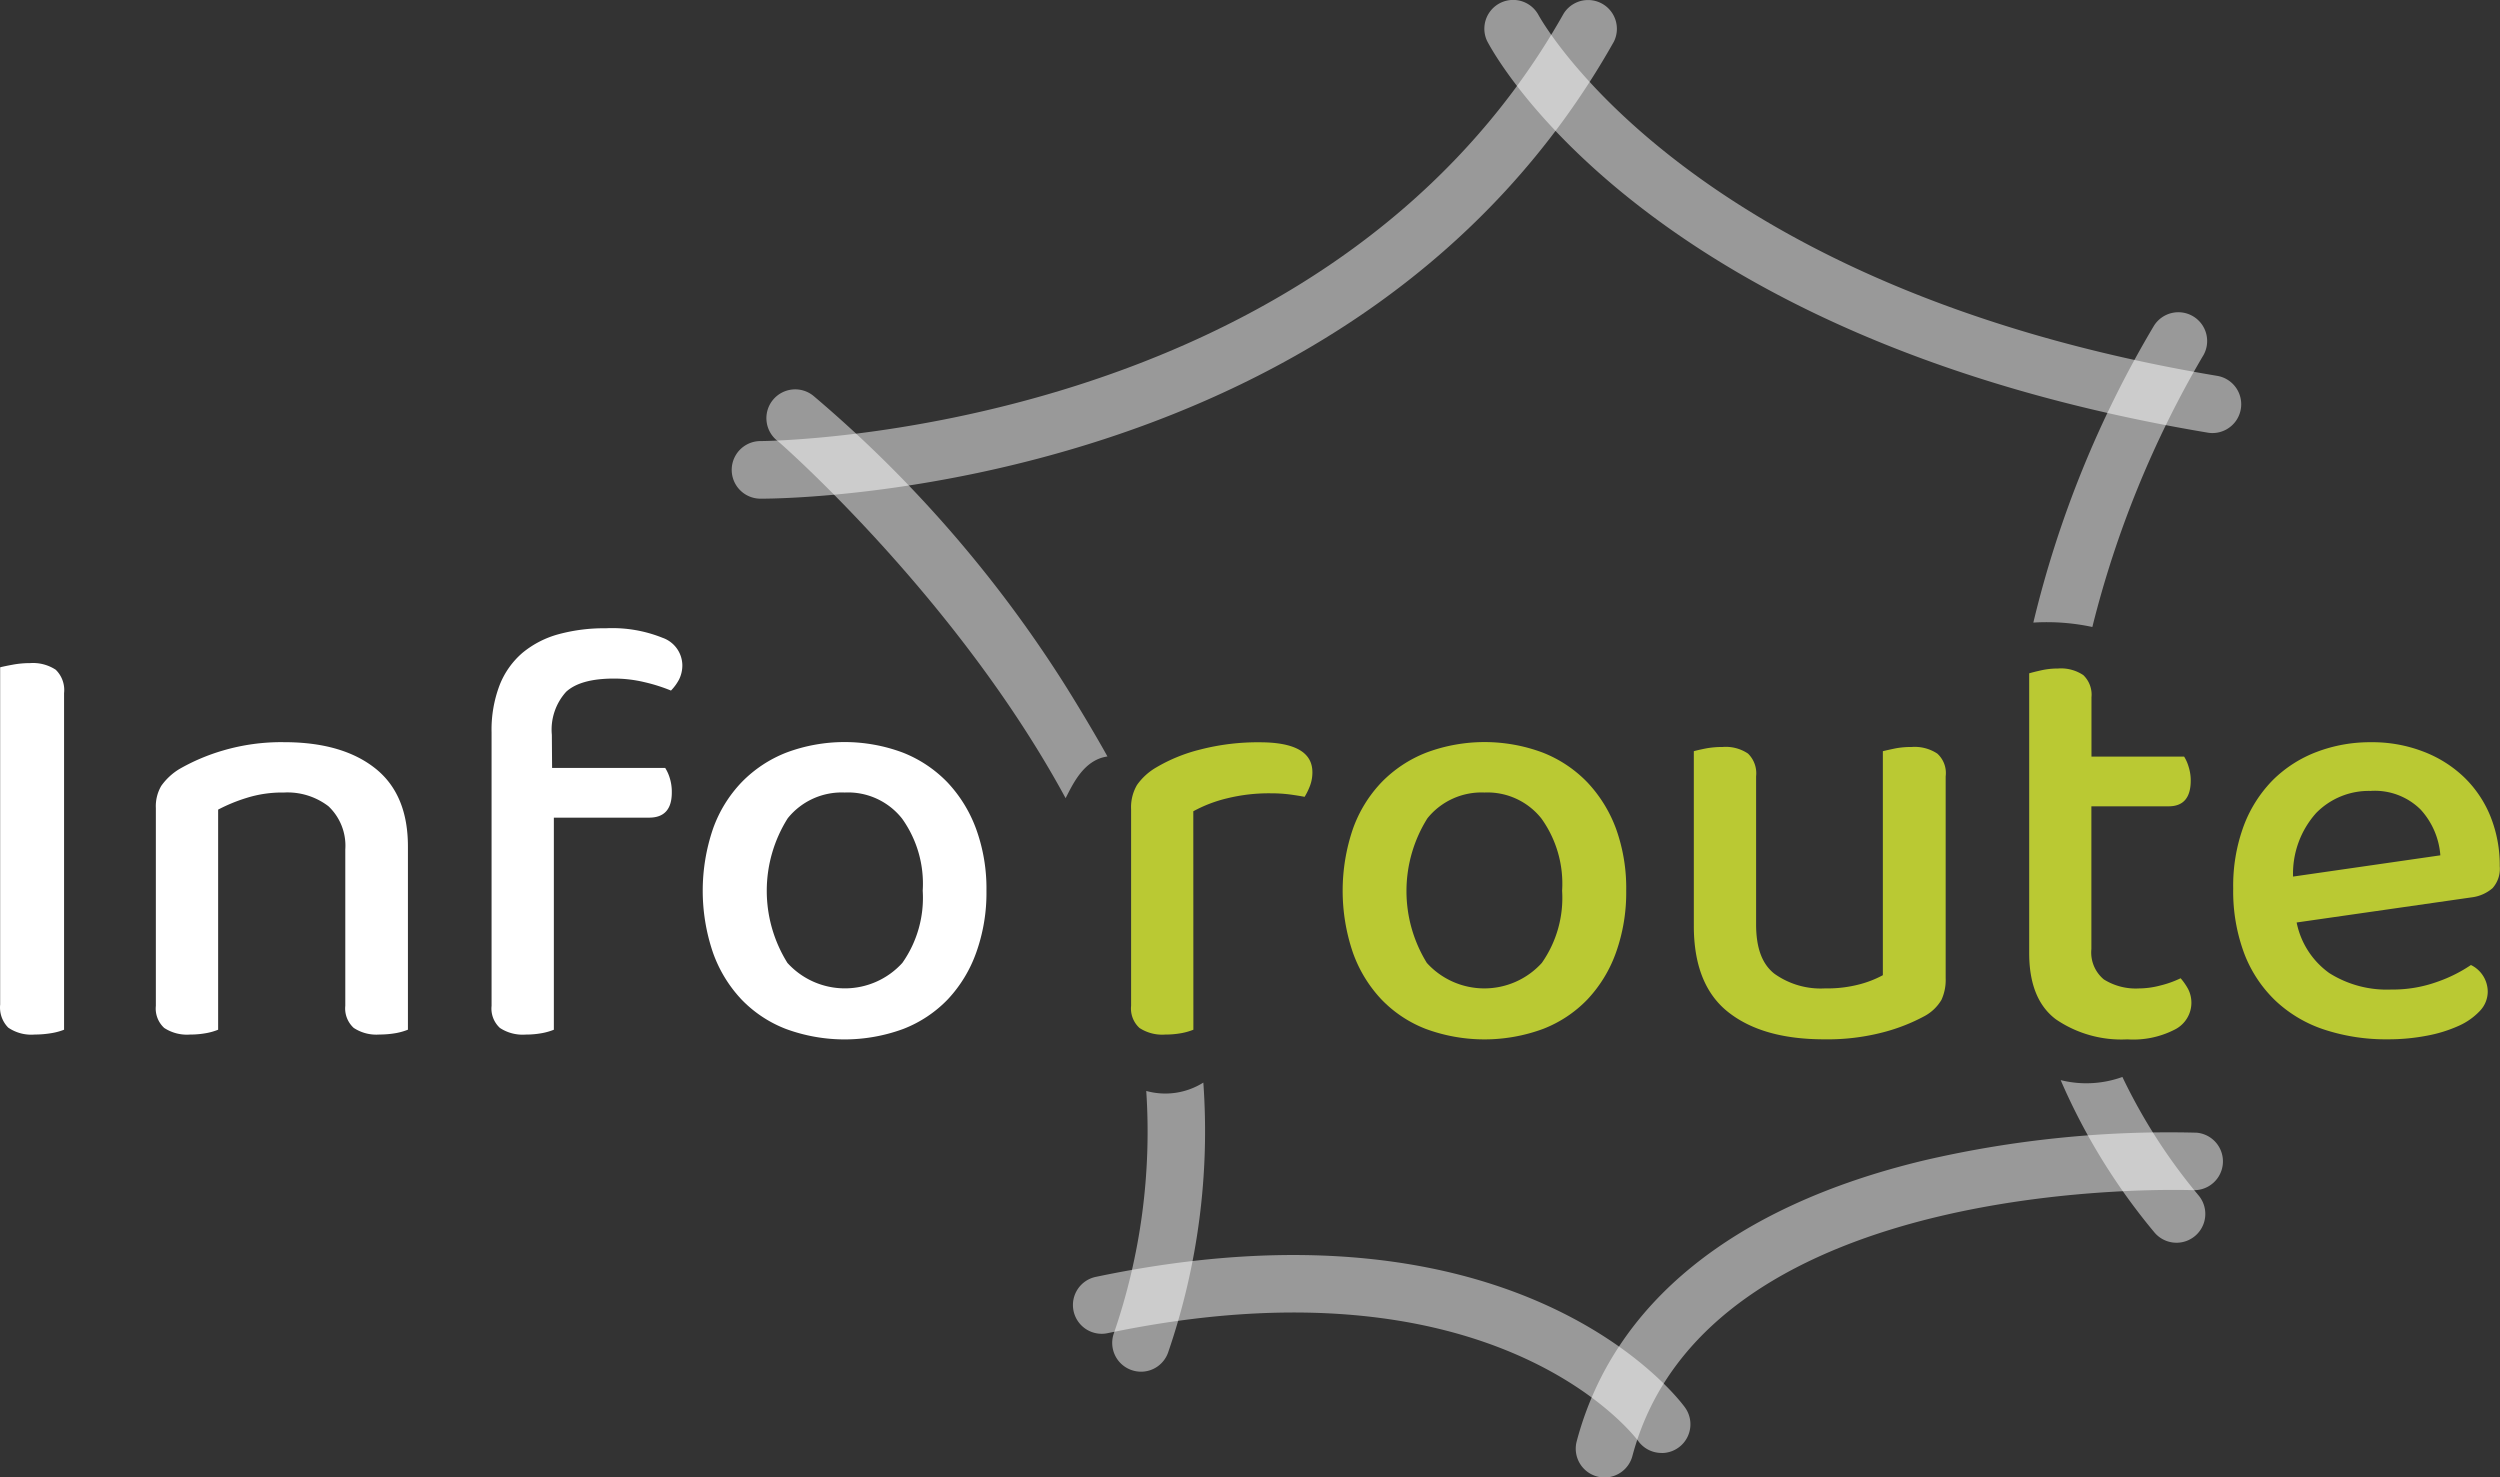 <svg height="131.4" viewBox="0 0 222.339 131.4" width="222.339" xmlns="http://www.w3.org/2000/svg"><rect x="0" y="0" width="222.339" height="131.4" fill="#333333" stroke="none"/><g fill="#fff"><path d="m170.1 83.245h-.052a2.561 2.561 0 0 1 0-5.123c.593 0 50.218-.39 71.417-38a2.561 2.561 0 0 1 4.477 2.478c-22.56 40.082-73.059 40.645-75.842 40.645z" opacity=".5" transform="translate(-102.411 -38.895)"/><path d="m360.828 77.406a2.366 2.366 0 0 1 -.427-.036c-49.978-8.361-63.545-33.767-64.1-34.844a2.561 2.561 0 0 1 4.55-2.343c.151.286 13.213 24.25 60.39 32.137a2.561 2.561 0 0 1 -.416 5.086z" opacity=".5" transform="translate(-164.05 -38.892)"/><path d="m314.231 263.025a2.429 2.429 0 0 1 -.661-.089 2.561 2.561 0 0 1 -1.817-3.124c3.254-12.281 13.937-20.923 30.9-24.989a96.194 96.194 0 0 1 24.239-2.462 2.561 2.561 0 0 1 -.239 5.112c-.432 0-43.21-1.7-49.947 23.646a2.567 2.567 0 0 1 -2.475 1.906z" opacity=".5" transform="translate(-171.529 -131.624)"/><path d="m278.189 270.89a2.551 2.551 0 0 1 -2.082-1.041c-.521-.7-12.963-16.769-47.162-9.621a2.558 2.558 0 1 1 -1.041-5.008c37.671-7.877 51.759 10.813 52.337 11.61a2.556 2.556 0 0 1 -2.082 4.066z" opacity=".5" transform="translate(-130.396 -141.671)"/><g opacity=".5" transform="translate(68.213 34.669)"><path d="m235.512 224.574a55.036 55.036 0 0 1 -2.889 21.579 2.556 2.556 0 0 0 1.593 3.249 2.6 2.6 0 0 0 .828.141 2.556 2.556 0 0 0 2.421-1.734 60.553 60.553 0 0 0 3.123-23.979 6.344 6.344 0 0 1 -5.076.744z" transform="translate(-201.782 -162.219)"/><path d="m203.788 138.093c-1.088-1.973-3.124-5.373-4.4-7.335a112.327 112.327 0 0 0 -21.72-24.713 2.562 2.562 0 1 0 -3.2 4c.255.2 15.941 13.937 25.6 31.757.649-1.252 1.612-3.407 3.72-3.709z" transform="translate(-173.51 -105.485)"/></g><path d="m394.51 223.151a55.527 55.527 0 0 0 8.356 13.567 2.562 2.562 0 0 0 3.936-3.28 50.081 50.081 0 0 1 -6.802-10.568 9.423 9.423 0 0 1 -5.49.281z" opacity=".5" transform="translate(-211.243 -127.09)"/><path d="m395.088 120.208a91.158 91.158 0 0 1 9.788-24.021 2.561 2.561 0 1 0 -4.321-2.749 94.76 94.76 0 0 0 -10.714 26.379 19.376 19.376 0 0 1 5.247.391z" opacity=".5" transform="translate(-209.004 -64.447)"/><path d="m47.1 185.064a8.853 8.853 0 0 1 -1.515.13 3.631 3.631 0 0 1 -2.369-.614 2.556 2.556 0 0 1 -.718-2.051v-29.993c.281-.073.666-.151 1.145-.239a8.335 8.335 0 0 1 1.515-.135 3.692 3.692 0 0 1 2.28.588 2.515 2.515 0 0 1 .744 2.082v29.935a5.5 5.5 0 0 1 -1.082.297z" transform="translate(-42.484 -93.188)"/><path d="m84.451 171.379a5.987 5.987 0 0 0 -3.957-1.223 10.561 10.561 0 0 0 -3.327.479 14.751 14.751 0 0 0 -2.53 1.041v19.575a5.49 5.49 0 0 1 -1.041.3 7.967 7.967 0 0 1 -1.463.13 3.68 3.68 0 0 1 -2.291-.588 2.343 2.343 0 0 1 -.744-1.968v-17.585a3.582 3.582 0 0 1 .479-1.973 5.429 5.429 0 0 1 1.593-1.489 17.829 17.829 0 0 1 3.889-1.656 18.358 18.358 0 0 1 5.435-.744q5.164 0 8.1 2.317t2.922 7.005v16.248a5.606 5.606 0 0 1 -1.041.3 8.447 8.447 0 0 1 -1.494.13 3.644 3.644 0 0 1 -2.285-.588 2.343 2.343 0 0 1 -.75-1.968v-13.906a4.823 4.823 0 0 0 -1.495-3.837z" transform="translate(-55.237 -99.672)"/><path d="m131.831 158.641h10.059a3.6 3.6 0 0 1 .4.88 4.117 4.117 0 0 1 .187 1.307q0 2.233-2.025 2.233h-8.465v18.862a5.615 5.615 0 0 1 -1.041.3 7.921 7.921 0 0 1 -1.463.13 3.681 3.681 0 0 1 -2.291-.588 2.343 2.343 0 0 1 -.744-1.968v-24.322a11.11 11.11 0 0 1 .718-4.206 7.289 7.289 0 0 1 2.046-2.879 8.557 8.557 0 0 1 3.223-1.65 15.432 15.432 0 0 1 4.165-.521 11.982 11.982 0 0 1 5.06.849 2.62 2.62 0 0 1 1.754 2.4 2.827 2.827 0 0 1 -.292 1.307 4.273 4.273 0 0 1 -.718.984 15.18 15.18 0 0 0 -2.343-.744 11.582 11.582 0 0 0 -2.718-.323c-1.989 0-3.4.39-4.259 1.171a5.021 5.021 0 0 0 -1.275 3.837z" transform="translate(-82.73 -90.343)"/><path d="m187.764 178.883a15.732 15.732 0 0 1 -.906 5.487 11.9 11.9 0 0 1 -2.525 4.165 11 11 0 0 1 -3.967 2.639 15.1 15.1 0 0 1 -10.438 0 10.933 10.933 0 0 1 -3.967-2.639 11.817 11.817 0 0 1 -2.525-4.165 17.071 17.071 0 0 1 0-10.974 11.585 11.585 0 0 1 2.556-4.165 11.245 11.245 0 0 1 3.988-2.639 14.79 14.79 0 0 1 10.334 0 11.213 11.213 0 0 1 3.993 2.665 12.1 12.1 0 0 1 2.551 4.165 15.5 15.5 0 0 1 .906 5.461zm-12.614-8.736a6.159 6.159 0 0 0 -5.06 2.291 12.1 12.1 0 0 0 -.026 12.864 6.9 6.9 0 0 0 10.219 0 10.046 10.046 0 0 0 1.812-6.419 9.944 9.944 0 0 0 -1.838-6.419 6.122 6.122 0 0 0 -5.086-2.317z" transform="translate(-100.033 -99.664)"/></g><g fill="#bac933"><path d="m241.238 191.261a5.679 5.679 0 0 1 -1.041.3 7.919 7.919 0 0 1 -1.463.13 3.691 3.691 0 0 1 -2.291-.588 2.343 2.343 0 0 1 -.744-1.968v-17.48a3.92 3.92 0 0 1 .521-2.155 5.383 5.383 0 0 1 1.708-1.562 14.54 14.54 0 0 1 3.936-1.6 20.42 20.42 0 0 1 5.274-.64q4.685 0 4.685 2.666a3.372 3.372 0 0 1 -.213 1.2 5.784 5.784 0 0 1 -.479.984c-.359-.068-.8-.141-1.333-.213a13.453 13.453 0 0 0 -1.7-.1 15.578 15.578 0 0 0 -3.889.453 12.133 12.133 0 0 0 -2.978 1.145z" transform="translate(-135.104 -99.682)"/><path d="m297.068 178.883a15.86 15.86 0 0 1 -.906 5.487 11.9 11.9 0 0 1 -2.53 4.165 10.934 10.934 0 0 1 -3.967 2.64 15.066 15.066 0 0 1 -10.412 0 10.932 10.932 0 0 1 -3.967-2.639 11.829 11.829 0 0 1 -2.53-4.165 17.071 17.071 0 0 1 0-10.974 11.655 11.655 0 0 1 2.556-4.165 11.267 11.267 0 0 1 3.993-2.639 14.775 14.775 0 0 1 10.329 0 11.165 11.165 0 0 1 3.993 2.665 12.112 12.112 0 0 1 2.556 4.165 15.615 15.615 0 0 1 .885 5.46zm-12.619-8.736a6.175 6.175 0 0 0 -5.06 2.291 12.176 12.176 0 0 0 -.052 12.864 6.9 6.9 0 0 0 10.225 0 10.066 10.066 0 0 0 1.806-6.419 9.945 9.945 0 0 0 -1.838-6.419 6.123 6.123 0 0 0 -5.081-2.316z" transform="translate(-152.44 -99.664)"/><path d="m331.84 166.864c.25-.073.6-.151 1.067-.245a7.889 7.889 0 0 1 1.489-.13 3.53 3.53 0 0 1 2.265.588 2.444 2.444 0 0 1 .718 2.02v13.161c0 2.082.521 3.525 1.624 4.394a7.081 7.081 0 0 0 4.5 1.307 11.3 11.3 0 0 0 3.124-.375 9.3 9.3 0 0 0 2.025-.8v-19.92c.281-.073.646-.151 1.088-.245a7.512 7.512 0 0 1 1.468-.13 3.645 3.645 0 0 1 2.286.588 2.329 2.329 0 0 1 .744 2.02v17.956a4.256 4.256 0 0 1 -.37 1.916 3.884 3.884 0 0 1 -1.489 1.442 16.418 16.418 0 0 1 -3.644 1.437 19.572 19.572 0 0 1 -5.3.64q-5.482 0-8.543-2.426t-3.051-7.695z" transform="translate(-181.199 -100.055)"/><path d="m395.773 180.734a5.347 5.347 0 0 0 3.124.8 7.571 7.571 0 0 0 1.916-.266 8.995 8.995 0 0 0 1.786-.64 5.318 5.318 0 0 1 .666.958 2.671 2.671 0 0 1 -1.119 3.571 8.05 8.05 0 0 1 -4.284.906 10.321 10.321 0 0 1 -6.362-1.786q-2.369-1.786-2.369-5.888v-24.88c.25-.073.6-.161 1.067-.266a6.725 6.725 0 0 1 1.489-.161 3.556 3.556 0 0 1 2.259.588 2.4 2.4 0 0 1 .724 1.973v5.274h8.241a3.59 3.59 0 0 1 .4.906 3.981 3.981 0 0 1 .187 1.223q0 2.291-1.968 2.291h-6.867v12.687a3.115 3.115 0 0 0 1.11 2.71z" transform="translate(-208.664 -93.627)"/><path d="m429.63 181.714a7.288 7.288 0 0 0 2.905 4.5 9.583 9.583 0 0 0 5.518 1.463 11.655 11.655 0 0 0 4.1-.692 12.846 12.846 0 0 0 2.978-1.489 2.645 2.645 0 0 1 1.494 2.395 2.484 2.484 0 0 1 -.693 1.682 5.845 5.845 0 0 1 -1.89 1.333 12.259 12.259 0 0 1 -2.822.875 18.088 18.088 0 0 1 -3.488.323 17.522 17.522 0 0 1 -5.617-.854 11.626 11.626 0 0 1 -4.342-2.556 11.451 11.451 0 0 1 -2.8-4.212 15.786 15.786 0 0 1 -.984-5.8 15.333 15.333 0 0 1 .958-5.623 11.593 11.593 0 0 1 2.6-4.045 11.169 11.169 0 0 1 3.889-2.478 13.345 13.345 0 0 1 4.79-.854 12.605 12.605 0 0 1 4.659.828 10.774 10.774 0 0 1 3.644 2.291 10.1 10.1 0 0 1 2.343 3.488 11.656 11.656 0 0 1 .822 4.42 2.6 2.6 0 0 1 -.635 1.947 3.478 3.478 0 0 1 -1.864.823zm6.6-11.7a6.55 6.55 0 0 0 -4.868 1.968 8.091 8.091 0 0 0 -2.051 5.649l13.1-1.89a6.767 6.767 0 0 0 -1.76-4.076 5.782 5.782 0 0 0 -4.419-1.654z" transform="translate(-225.377 -99.672)"/></g></svg>